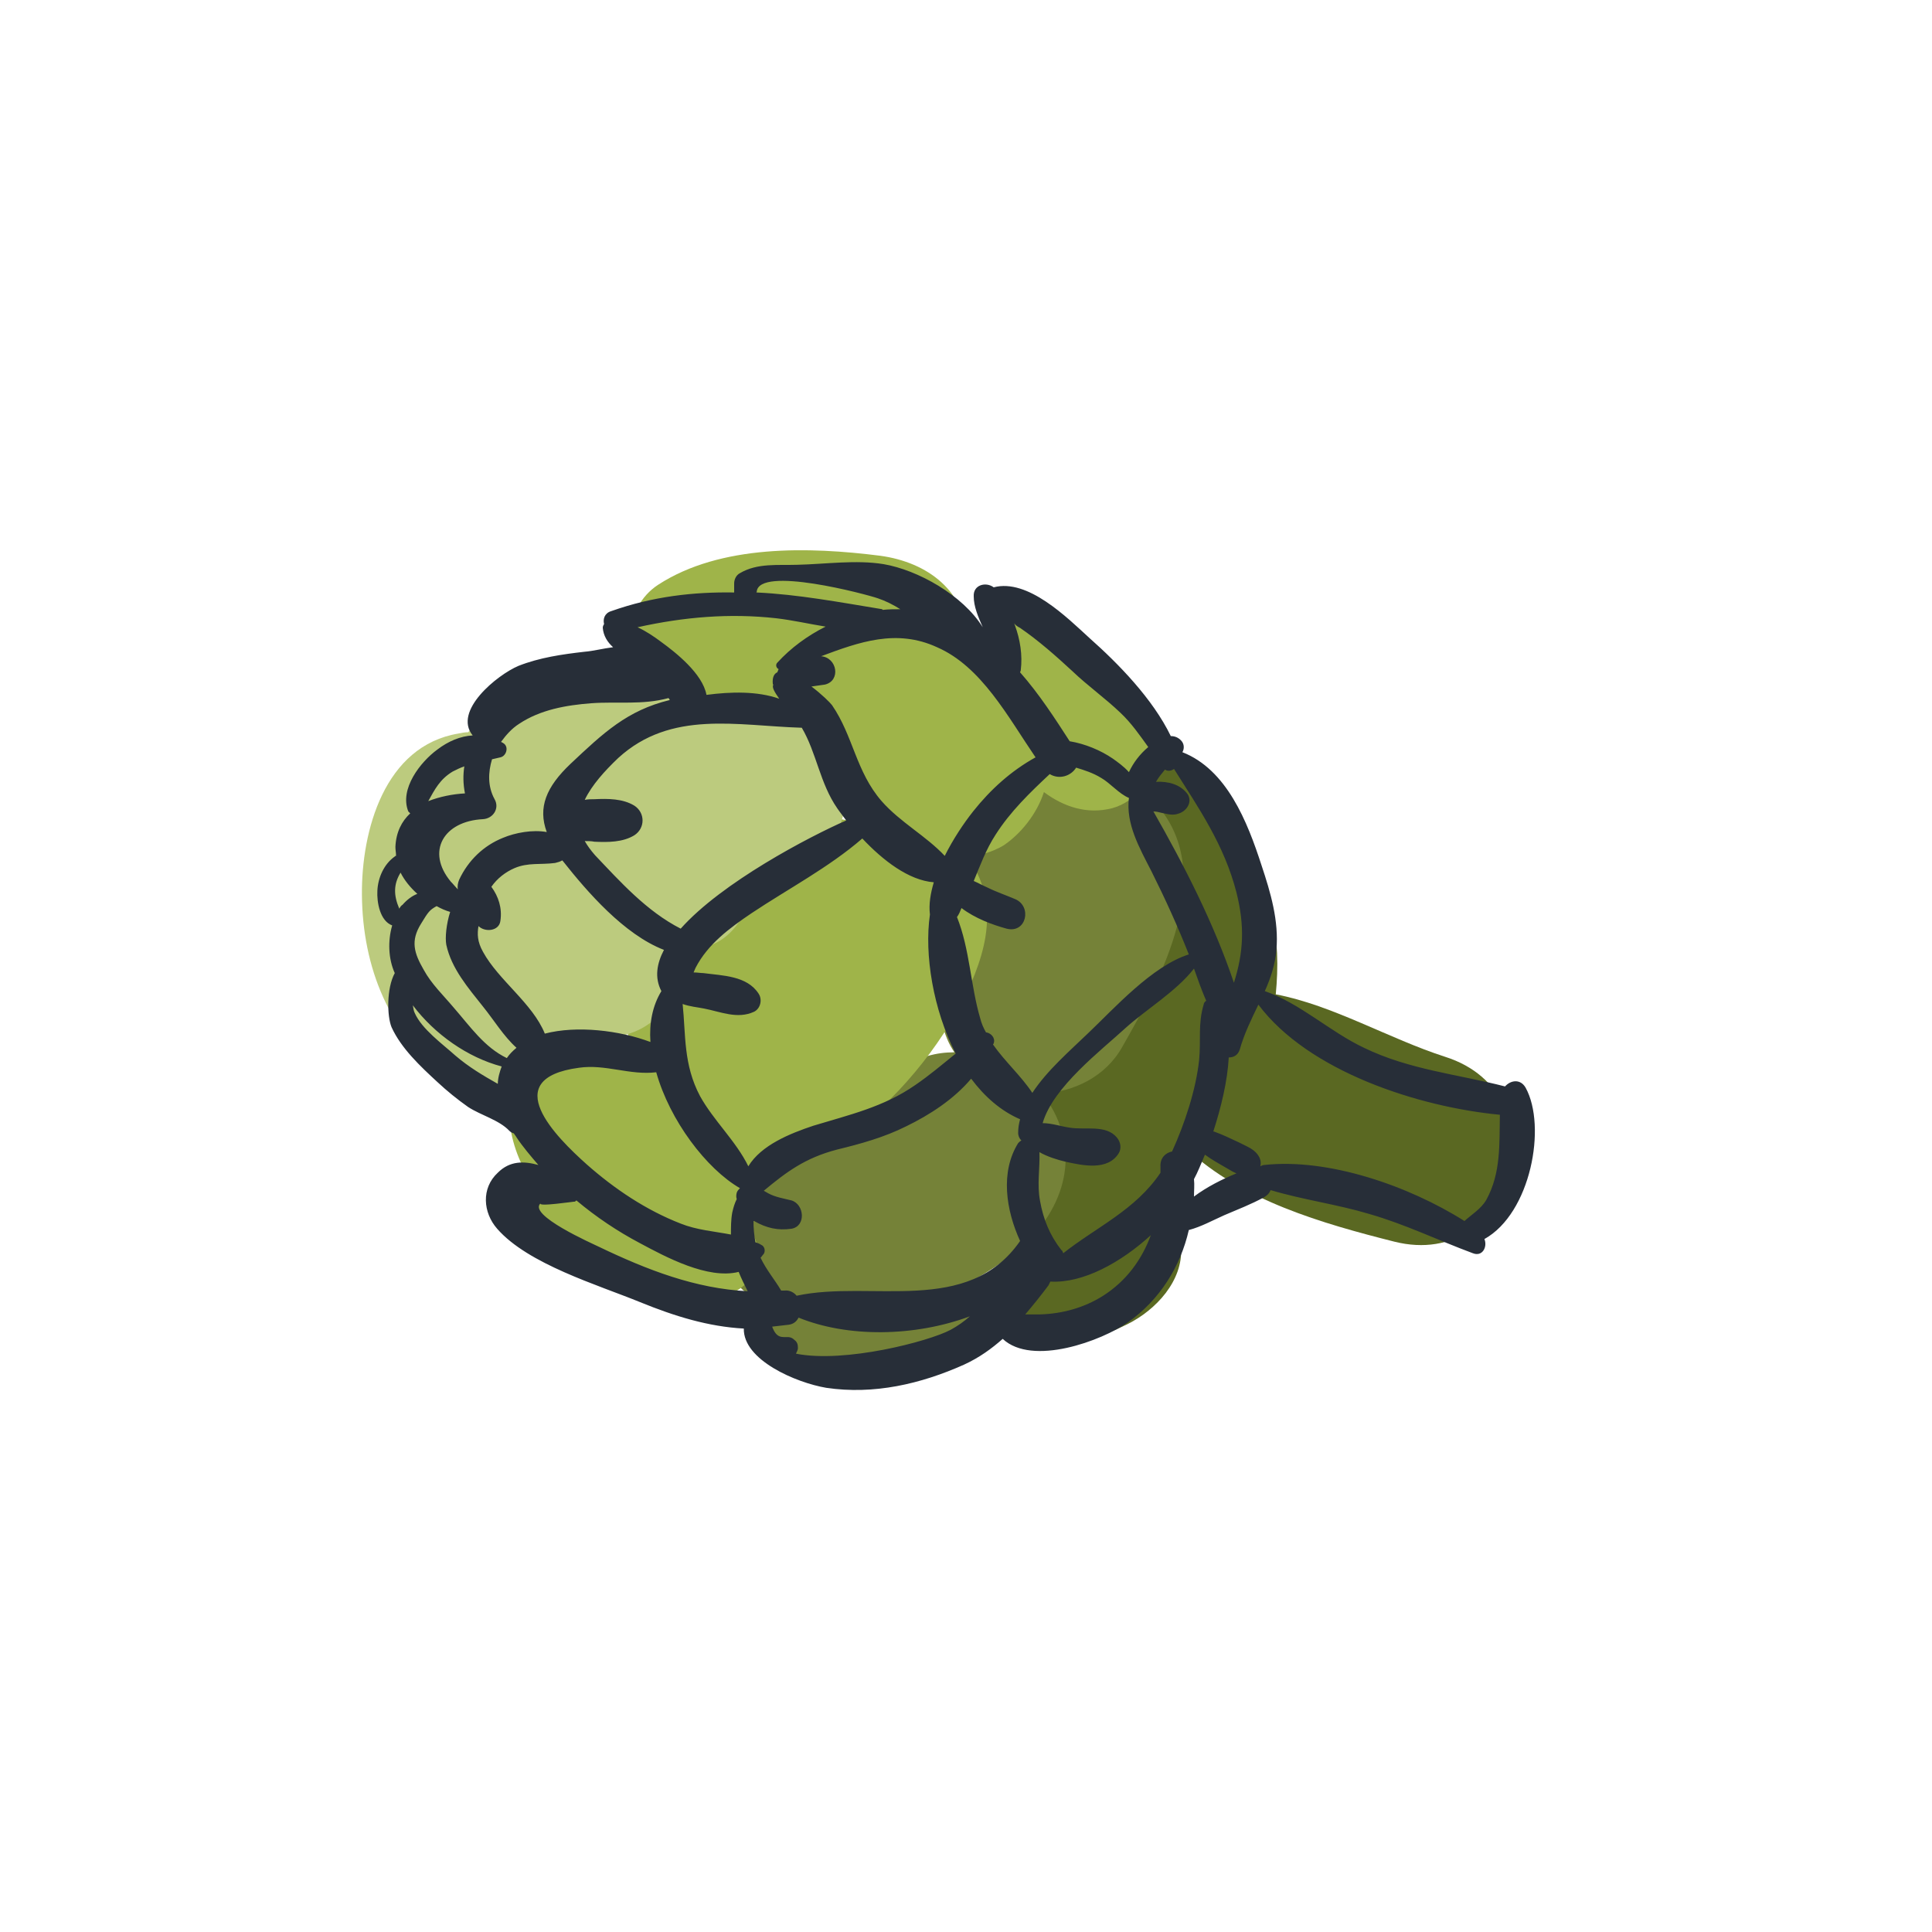 <?xml version="1.0" encoding="UTF-8"?> <!-- Generator: Adobe Illustrator 23.0.1, SVG Export Plug-In . SVG Version: 6.00 Build 0) --> <svg xmlns="http://www.w3.org/2000/svg" xmlns:xlink="http://www.w3.org/1999/xlink" version="1.1" id="Calque_1" x="0px" y="0px" viewBox="0 0 300 300" style="enable-background:new 0 0 300 300;" xml:space="preserve"> <style type="text/css"> .st0{fill:#5A6822;} .st1{fill:#758238;} .st2{fill:#9FB449;} .st3{fill:#BCCB7E;} .st4{fill:#272E38;} </style> <g> <path class="st0" d="M224.4,164.1c-8.7-2.8-17.4-8-26.3-9.7c0.2-2.1,0.3-4.2,0.2-6.4c-0.6-11.2-5.3-25.2-16.3-29.7 c-2.7-1.1-6,1.2-6.7,3.8c-2.9,10.6,6.7,20.3-0.9,30.3c-6.7,8.9-14,14.1-17.4,25.5c-1.6,5.5,0.3,9.8,3.6,12.5 c-1,0.5-1.9,1.1-2.8,1.9c-2.5,2.1-3.2,6.1-2.4,9.1c0.9,3.4,3.4,5.3,6.5,6.5c4.1,1.6,9.4-0.4,13.2-2.3c4.4-2.2,8.6-6.7,8.3-11.9 c-0.1-2.8-1.4-5.3-3.3-7c0.4-0.7,0.7-1.4,1-2.2c0.8-2.3,1.9-4.3,3.2-6.1c8.5,8,21.1,11.6,32.2,14.4 C235.2,197.5,242.7,169.9,224.4,164.1z"></path> <path class="st1" d="M181.1,126.9c-1.2-1.9-2.9-3.4-4.7-4.6c-1.5-7.5-9.5-12.6-16.9-8.2c-15.3,8.9-16.5,29.4-13.2,44.8 c0.4,1.7,1,3.2,1.9,4.5c-2.8,0-5.6,0.7-8,2.5c-3.1,2.4-7.8,5.5-10.5,6.7c-0.3,0.1-3.7,1.3-4.9,1.7c-3.6,1.4-6,3.4-7.9,4.7 c-9.8,6.8-7.6,19.6,2.8,24c-1.9,2-1.8,5.2,0,7.5c3.5,4.4,11.5,4.7,16.6,3.7c5.9-1.1,10.9-3.8,14.9-8.3c2-2.3,1.7-5.3,0.1-7.2 c2.1-1.2,4.1-2.5,5.9-3.9c7.2-5.5,11-14.5,6-23c-0.4-0.7-0.9-1.4-1.5-2c5-0.2,10-2.6,12.6-7.3C179.9,152.7,188.1,137.7,181.1,126.9 z"></path> <path class="st2" d="M170.4,102.7c-2.8-4-7.2-11.2-13.2-7.7c-3.4,2-4.6,4.9-4.8,8.2c-0.7-0.7-1.5-1.3-2.3-1.9 c0.1-0.5,0.1-1,0.1-1.5c0-8-6.2-12.5-13.5-13.5c-11-1.4-24.8-1.8-34.5,4.5c-5.4,3.5-6.3,12.3,0,15.6c7.1,3.7,15.7,4.9,24,5.7 c0.4,0.5,0.8,1.1,1.2,1.6c0.8,1,1,1.2,0.6,0.7c-0.4-0.5-0.3-0.3,0.5,0.7c0.5,0.8,1,1.5,1.6,2.2c0.8,1.1,1.8,2,2.7,3 c0.1,0.1,1.4,1.7,1.6,1.8c1.4,2,2.6,4,4.2,5.9c-1,0.1-2,0.2-2.9,0.5c-12.4-4.6-23.9,2.1-31.4,12.3c-5,6.9-8,16-6.3,24.4 c-0.6-0.4-1.2-0.7-1.9-1.1c-3.8-1.7-7.6-2.2-11.4,0c-3.2,1.9-5.9,5.9-5.6,9.7c0.3,3.7,1.7,7.2,3.8,10.3c-2.2,2.3-2,6.5,0.1,9 c3.7,4.4,10.9,5.9,16.3,7.5c5.8,1.7,11.9,3,16.7-1.4c2-1.9,2.2-5.1,1-7.4c-0.7-1.4-1.7-2.4-2.7-3.2c1.1-2,1.7-4.3,1.4-6.5 c16.2,0.5,34.9-22.3,37.3-36.5c0.8-4.7-0.2-9.3-2.9-12.6c2-0.1,4-0.7,5.7-1.7c2.7-1.8,5.2-4.9,6.3-8.3c3.1,2.3,6.7,3.5,10.6,2.5 c3.7-1,6.6-4.7,6.6-8.6C179.1,110.6,173.6,107.2,170.4,102.7z"></path> <path class="st3" d="M121.8,111.2c-4.5-0.7-9.1-0.9-13.7-0.6c-1.4-1.6-3.3-2.8-5.5-3.5c-9.4-2.7-23.2-1.5-29.9,6.6 c-0.5,0-1,0.1-1.5,0.2c-11.5,1.9-15.1,15.1-15,25.1c0.1,11.1,4.2,21.7,13.4,28.2c7.1,5,17.5,0.7,21.5-6.5 c5.7,1.4,12.1-1.3,13.9-7.9c0.5-1.8,0.6-3.6,0.5-5.4c2.2,0.2,4.5-0.2,6.4-1.4c2.8-1.8,4.8-5.3,4.2-8.8c2-0.3,3.9-0.7,5.7-1.1 c5.5-1.4,9.5-6.9,9.5-12.5C131.3,118.5,127.3,112.1,121.8,111.2z"></path> <g> <path class="st4" d="M236.9,168.9c-0.8-1.4-2.3-1.2-3.2-0.2c-7.4-1.9-14.9-2.6-21.9-6c-5.3-2.5-9.9-6.9-15.4-8.8 c0.9-2,1.6-4.1,1.8-6.4c0.4-4.5-0.9-8.9-2.3-13.1c-2.2-6.8-5.4-14.9-12.3-17.6c0.3-0.5,0.3-1.2-0.1-1.7c-0.5-0.6-1.1-0.8-1.7-0.8 c-2.8-5.8-8.2-11.3-12.6-15.2c-3.5-3.2-9.6-9.3-14.9-7.9c-1.2-0.9-3.2-0.4-3.1,1.4c0,1.6,0.7,3.2,1.4,4.8 c-3.1-5-10.1-8.9-15.4-9.8c-4.3-0.7-9,0-13.4,0.1c-3,0.1-6.2-0.3-8.9,1.3c-0.6,0.3-0.9,1-0.9,1.6c0,0.5,0,0.9,0,1.4 c-6.3-0.1-12.6,0.6-19.1,2.9c-1,0.3-1.3,1.2-1.1,2c-0.1,0.2-0.2,0.3-0.2,0.6c0.1,1.2,0.7,2.2,1.6,3c-1.6,0.2-3.1,0.6-4.4,0.7 c-3.5,0.4-7,0.9-10.3,2.2c-3.3,1.4-10.2,7-7.1,10.8c-1.9,0.1-3.8,0.9-5.5,2.2c-2.6,1.9-5.9,6.1-4.5,9.6c0.1,0.1,0.2,0.2,0.3,0.3 c-1.3,1.2-2.2,2.9-2.3,5.2c0,0.5,0.1,0.9,0.1,1.4c-0.1,0-0.1,0-0.2,0.1c-1.7,1.2-2.6,3.3-2.7,5.3c-0.1,1.8,0.4,4.7,2.3,5.4 c-0.7,2.4-0.6,5.2,0.4,7.4c-1.3,2.4-1.2,6.7-0.5,8.4c1.5,3.3,4.5,6.1,7.1,8.5c1.5,1.4,3.1,2.7,4.8,3.9c2,1.3,4.8,2,6.4,3.7 c0.2,0.2,0.4,0.3,0.7,0.4c0.1,0.2,0.3,0.4,0.4,0.6c1,1.5,2.2,2.9,3.4,4.3c-2.2-0.6-4.4-0.7-6.3,1.2c-2.6,2.4-2.3,6.2-0.1,8.7 c4.8,5.5,15.6,8.7,22.2,11.4c5.4,2.2,10.6,3.8,16.1,4.1c-0.1,4.9,8.1,8.4,12.8,9.2c7.4,1.1,14.7-0.6,21.4-3.6c2.4-1.1,4.3-2.5,6-4 c4.6,4.3,15.4,0.3,19.5-2.6c4.9-3.5,8.1-8.6,9.4-14.3c1.9-0.5,3.7-1.5,5.5-2.3c2.1-0.9,4.2-1.7,6.2-2.8c0.5-0.3,0.8-0.6,1-1.1 c5,1.5,10.3,2.2,15.3,3.7c5.6,1.6,10.7,4.1,16.1,6.1c1.5,0.6,2.3-1,1.8-2.2C237.7,188.4,240.2,174.9,236.9,168.9z M184.4,123.3 c-1.1-1.5-3-2-4.9-1.9c0.4-0.7,0.9-1.3,1.4-1.9c0.4,0.3,1,0.2,1.4-0.1c3.9,6.2,7.8,11.8,9.7,19.2c1.3,5.2,1.1,9.3-0.4,14 c-3.1-9.2-7.7-18.2-12.5-26.6c0.4,0,0.8,0.1,1.2,0.2c1,0.2,1.8,0.5,2.8,0.1C184.3,125.9,185.2,124.5,184.4,123.3z M184.6,148.2 c-5.7,1.8-11.6,8.4-15.6,12.2c-2.9,2.8-6.4,5.8-8.7,9.3c-1.8-2.7-4.2-4.8-6.1-7.5c0-0.1,0.1-0.1,0.1-0.2c0.3-0.8-0.4-1.6-1.2-1.7 c-0.4-0.7-0.7-1.4-0.9-2.2c-1.5-5.1-1.6-10.7-3.6-15.7c0.3-0.4,0.5-0.9,0.7-1.4c2.1,1.6,4.8,2.6,7,3.2c3.1,0.8,4-3.5,1.3-4.6 c-1.4-0.6-2.9-1.1-4.3-1.8c-0.7-0.3-1.4-0.7-2.1-1c1-2.4,1.9-4.9,3.4-7.2c2.3-3.6,5.3-6.5,8.4-9.4c1.5,0.9,3.3,0.3,4.1-1 c1.3,0.4,2.6,0.8,3.9,1.6c1.4,0.8,2.8,2.5,4.3,3.1c-0.5,4,1.6,7.7,3.5,11.4C181,139.7,182.9,143.9,184.6,148.2z M158.4,97.5 c2.9,2,5.5,4.3,8.1,6.7c2.4,2.3,5.1,4.2,7.5,6.5c1.7,1.6,3,3.5,4.3,5.3c-1.3,1.1-2.3,2.4-3,3.9c-0.8-0.9-1.8-1.6-2.5-2.1 c-1.9-1.3-4.3-2.3-6.7-2.7c-2.2-3.4-4.7-7.3-7.7-10.7c0-0.1,0.1-0.2,0.1-0.3c0.3-2.4-0.1-4.8-0.9-7c0-0.1-0.1-0.2-0.1-0.3 C157.7,97.1,158,97.3,158.4,97.5z M160.8,117.6c-3.8,2.1-7,5-9.7,8.4c-1.5,1.9-3.1,4.3-4.4,6.9c-2.9-3.1-6.9-5.2-9.8-8.5 c-4-4.6-4.4-10.1-7.7-14.9c-0.3-0.4-1.6-1.7-3.2-2.9c0.7-0.1,1.4-0.2,2.1-0.3c2.5-0.6,1.9-4.2-0.6-4.4c5.9-2.2,11.7-4.3,18-1.4 C152.4,103.5,156.5,111.3,160.8,117.6z M102.7,153.9c-1.4,2.3-1.9,5-1.7,7.9c-4.8-1.8-11.4-2.6-16.4-1.3 c-1.9-4.7-7.2-8.3-9.6-12.7c-0.9-1.6-0.9-2.8-0.7-4c1,1,3.2,0.8,3.4-0.8c0.3-2-0.3-3.8-1.4-5.3c0.9-1.3,2.2-2.3,3.6-2.9 c2.1-0.9,4.1-0.5,6.3-0.8c0.4-0.1,0.8-0.2,1.1-0.4c0,0,0.1,0.1,0.1,0.1c3.8,4.8,9.5,11.4,15.7,13.8 C102,149.6,101.6,151.8,102.7,153.9z M92.4,132.8c-0.7-0.8-1.2-1.5-1.6-2.2c0.5,0,1,0,1.5,0.1c2.1,0.1,4.4,0.1,6.2-1 c1.7-1.1,1.7-3.5,0-4.6c-1.8-1.1-4.1-1.1-6.2-1c-0.5,0-1,0-1.5,0.1c1.1-2.3,3.1-4.5,5.2-6.5c8.2-7.5,18.5-5,28.4-4.7 c0,0,0.1,0,0.1,0c2.3,3.9,2.8,8.6,5.5,12.5c0.4,0.6,0.9,1.2,1.4,1.9c-5.7,2.5-19.3,9.6-25.7,16.8 C100.4,141.5,96.3,136.9,92.4,132.8z M117.5,91.9c0.3-4.1,17.1,0.4,18.8,1c1.2,0.4,2.4,1,3.5,1.7c-0.9,0-1.8,0-2.7,0.1 c0,0-0.1,0-0.1-0.1c-6.7-1.1-13.1-2.3-19.5-2.6C117.4,92,117.5,91.9,117.5,91.9z M120.5,96c2.6,0.3,5.2,0.9,7.7,1.3 c-2.8,1.4-5.4,3.3-7.5,5.6c-0.3,0.3-0.2,0.8,0.2,1c-0.1,0.2-0.1,0.3-0.2,0.5c-0.5,0.2-0.8,0.8-0.7,1.8c0,0.1,0.1,0.1,0.1,0.1 c-0.3,0.4,0.2,1.2,0.9,2.2c-3.4-1.2-7.5-1.1-11.3-0.6c-0.6-3.3-4.8-6.6-7-8.2c-1.2-0.9-2.4-1.7-3.7-2.3 C106.2,95.8,113.3,95.2,120.5,96z M75,127.2c1.6-0.1,2.6-1.7,1.8-3.1c-1.1-2-1-4.2-0.4-6.2c0.4-0.1,0.9-0.2,1.3-0.3 c0.9-0.2,1.3-1.5,0.6-2.1c-0.1-0.1-0.3-0.2-0.5-0.3c0.8-1.1,1.7-2.1,2.8-2.8c3.3-2.2,7.3-2.9,11.2-3.2c4.1-0.3,7.9,0.3,12-0.8 c0,0,0.1,0.1,0.1,0.1c0,0.1,0.1,0.1,0.1,0.2c-6.6,1.6-10.3,5.1-15.4,9.9c-3.8,3.6-5.1,6.8-3.7,10.6c-2.2-0.4-4.9,0.1-6.8,0.9 c-3,1.2-5.4,3.5-6.8,6.5c-0.2,0.5-0.3,1-0.2,1.5c-0.4-0.4-0.7-0.8-1.1-1.2C66.1,132.2,68.9,127.5,75,127.2z M70.3,119.8 c0.6-0.3,1.2-0.6,1.8-0.8c-0.2,1.3-0.2,2.7,0.1,4.2c-1.9,0.1-3.9,0.5-5.7,1.2C67.5,122.6,68.3,121,70.3,119.8z M62,141.1 c-0.9-2.1-0.9-3.8,0.2-5.6c0.6,1.2,1.5,2.3,2.6,3.3c-0.8,0.3-1.6,0.9-2.3,1.7C62.3,140.6,62.1,140.9,62,141.1z M77.3,168.3 c-2.3-1.3-4.5-2.6-6.6-4.4c-2-1.8-5.2-4.1-6.3-6.6c-0.2-0.4-0.2-0.8-0.3-1.2c3.4,4.5,8.5,8.1,13.8,9.5 C77.6,166.4,77.3,167.4,77.3,168.3z M78.7,164.3c-3.5-1.7-5.6-4.8-8.3-7.9c-1.6-1.9-3.4-3.6-4.6-5.8c-1.5-2.6-2.1-4.5-0.4-7.2 c1.1-1.8,1.3-2.1,2.4-2.7c0.7,0.4,1.4,0.7,2.1,0.9c-0.6,1.9-0.8,4-0.6,5.1c0.8,3.7,3.4,6.7,5.7,9.6c1.7,2.1,3.2,4.6,5.2,6.4 C79.6,163.2,79.1,163.7,78.7,164.3z M89.9,165.8c4.1-0.6,7.9,1.2,12,0.7c2.1,7.5,7.8,15,13,18c-0.2,0.2-0.4,0.4-0.5,0.7 c-0.1,0.4-0.1,0.7,0,1c-0.3,0.6-0.5,1.2-0.7,2.1c-0.2,1.1-0.2,2.3-0.2,3.4c-2.6-0.5-5.3-0.7-7.8-1.7c-5.4-2.1-10.3-5.4-14.6-9.2 C86.4,176.6,77.2,167.5,89.9,165.8z M93,193.6c-0.8-0.4-11.3-5-9-6.8c-0.9,0.7,5.5-0.3,5.2-0.2c0.1,0,0.2-0.1,0.3-0.2 c3.1,2.6,6.4,4.8,9.8,6.6c4.1,2.2,10.6,5.7,15.4,4.5c0.4,1,0.9,2,1.4,3C108,200.1,100.5,197.2,93,193.6z M116.2,181.1 c-1.9-3.9-5.4-7.1-7.5-10.9c-2.6-4.9-2.2-9.5-2.7-14.3c1.1,0.4,2.3,0.5,3.3,0.7c2.6,0.5,5.2,1.7,7.8,0.5c1-0.5,1.3-1.9,0.7-2.8 c-1.8-2.8-5.6-2.8-8.6-3.2c-0.4,0-0.9-0.1-1.5-0.1c0.1-0.2,0.2-0.5,0.3-0.7c1.9-3.7,5.3-6.2,8.7-8.5c5.7-3.8,12-7.1,17.2-11.6 c3.2,3.4,7.2,6.5,11.1,6.8c-0.5,1.7-0.8,3.4-0.6,5c-0.9,6.2,0.5,14.8,4,21.6c-2.1,1.7-4.1,3.4-6.3,4.9c-4.9,3.4-10.2,4.6-15.8,6.3 C122.7,176,118.2,177.8,116.2,181.1z M147.6,206.5c-3.4,1.8-16.4,5.2-24,3.7c0.1-0.3,0.3-0.5,0.3-0.9c0-0.5-0.1-0.9-0.5-1.2 c-0.7-0.7-1.2-0.4-2-0.5c-0.8-0.1-1.2-0.8-1.5-1.6c0.9-0.1,1.7-0.2,2.6-0.3c0.7-0.1,1.2-0.5,1.5-1.1c7.6,3.1,18,3,26.6-0.2 C149.7,205.2,148.7,205.9,147.6,206.5z M158.4,192.7c-8.1,11.7-23.1,6-34.7,8.5c-0.4-0.5-1.1-0.9-1.9-0.8c-0.2,0-0.3,0-0.5,0 c-1-1.7-2.3-3.2-3.2-5.1c0.2-0.2,0.3-0.4,0.5-0.6c0.3-0.5,0.1-1.2-0.4-1.4c-0.3-0.2-0.6-0.3-0.9-0.4c-0.2-1.1-0.3-2.2-0.3-3.3 c0,0,0,0,0.1,0c1.9,1.1,3.7,1.5,5.8,1.2c2.3-0.4,2-3.8,0-4.4c-1.2-0.3-2.5-0.5-3.6-1.1c-0.2-0.1-0.5-0.3-0.7-0.4 c3.5-2.9,6.4-5.1,11.4-6.4c3.7-0.9,7.3-1.9,10.7-3.6c3.7-1.8,7.4-4.2,10.1-7.4c2.1,2.8,4.6,5,7.6,6.3c-0.2,0.7-0.3,1.4-0.3,2.1 c0,0.5,0.2,0.9,0.5,1.2c-0.2,0.1-0.3,0.2-0.5,0.4C155.3,182,156.2,187.9,158.4,192.7z M171.3,201.2c-3,1.9-6.4,2.8-9.8,2.9 c-0.8,0-1.6,0-2.3,0c1.2-1.4,2.4-2.9,3.6-4.5c0.1-0.2,0.2-0.4,0.3-0.6c5.1,0.3,11-3,15.6-7.2C177.3,195.6,174.9,198.9,171.3,201.2 z M182,178.8c-1,0.2-1.9,1-1.8,2.4c0,0.3,0,0.6,0,0.9c-3.9,5.8-9.9,8.4-15.1,12.5c-0.1-0.2-0.1-0.4-0.3-0.5 c-1.8-2.3-2.8-4.8-3.3-7.6c-0.5-2.6,0-5-0.1-7.6c1.2,0.7,2.8,1.2,4.1,1.5c2.7,0.6,6.5,1.4,8.2-1.3c0.5-0.8,0.3-1.8-0.3-2.5 c-1.7-2-4.9-1.1-7.3-1.5c-1.4-0.2-2.8-0.7-4.2-0.7c1.6-5.6,9.1-11.3,12.9-14.8c3.1-2.8,7.9-5.7,10.6-9.2c0.6,1.7,1.2,3.4,1.9,5 c-0.2,0.1-0.4,0.4-0.4,0.6c-0.9,3-0.4,5.5-0.7,8.6C185.7,169.2,184,174.4,182,178.8z M185.4,185.8c0-0.9,0.1-1.8,0-2.7 c0.6-1.1,1.1-2.4,1.7-3.8c1.1,0.8,2.2,1.4,3.4,2.1c0.5,0.3,1,0.6,1.5,0.8C189.8,183.1,187.4,184.3,185.4,185.8z M230.8,186.3 c-0.8,1.4-2.3,2.3-3.4,3.3c-8.7-5.5-21.2-9.8-31.1-8.7c-0.2,0-0.4,0.1-0.6,0.2c0.1-0.4,0.1-0.8-0.1-1.3c-0.7-1.4-1.9-1.7-3.2-2.4 c-1.3-0.6-2.5-1.2-3.9-1.7c0,0-0.1,0-0.1,0c1.2-3.7,2.2-7.8,2.4-11.5c0.7,0,1.4-0.3,1.7-1.2c0.7-2.5,1.8-4.7,2.9-7 c7.8,10.4,24.9,15.9,37.5,17.1C232.8,177.6,233.1,182.1,230.8,186.3z"></path> </g> </g> </svg> 